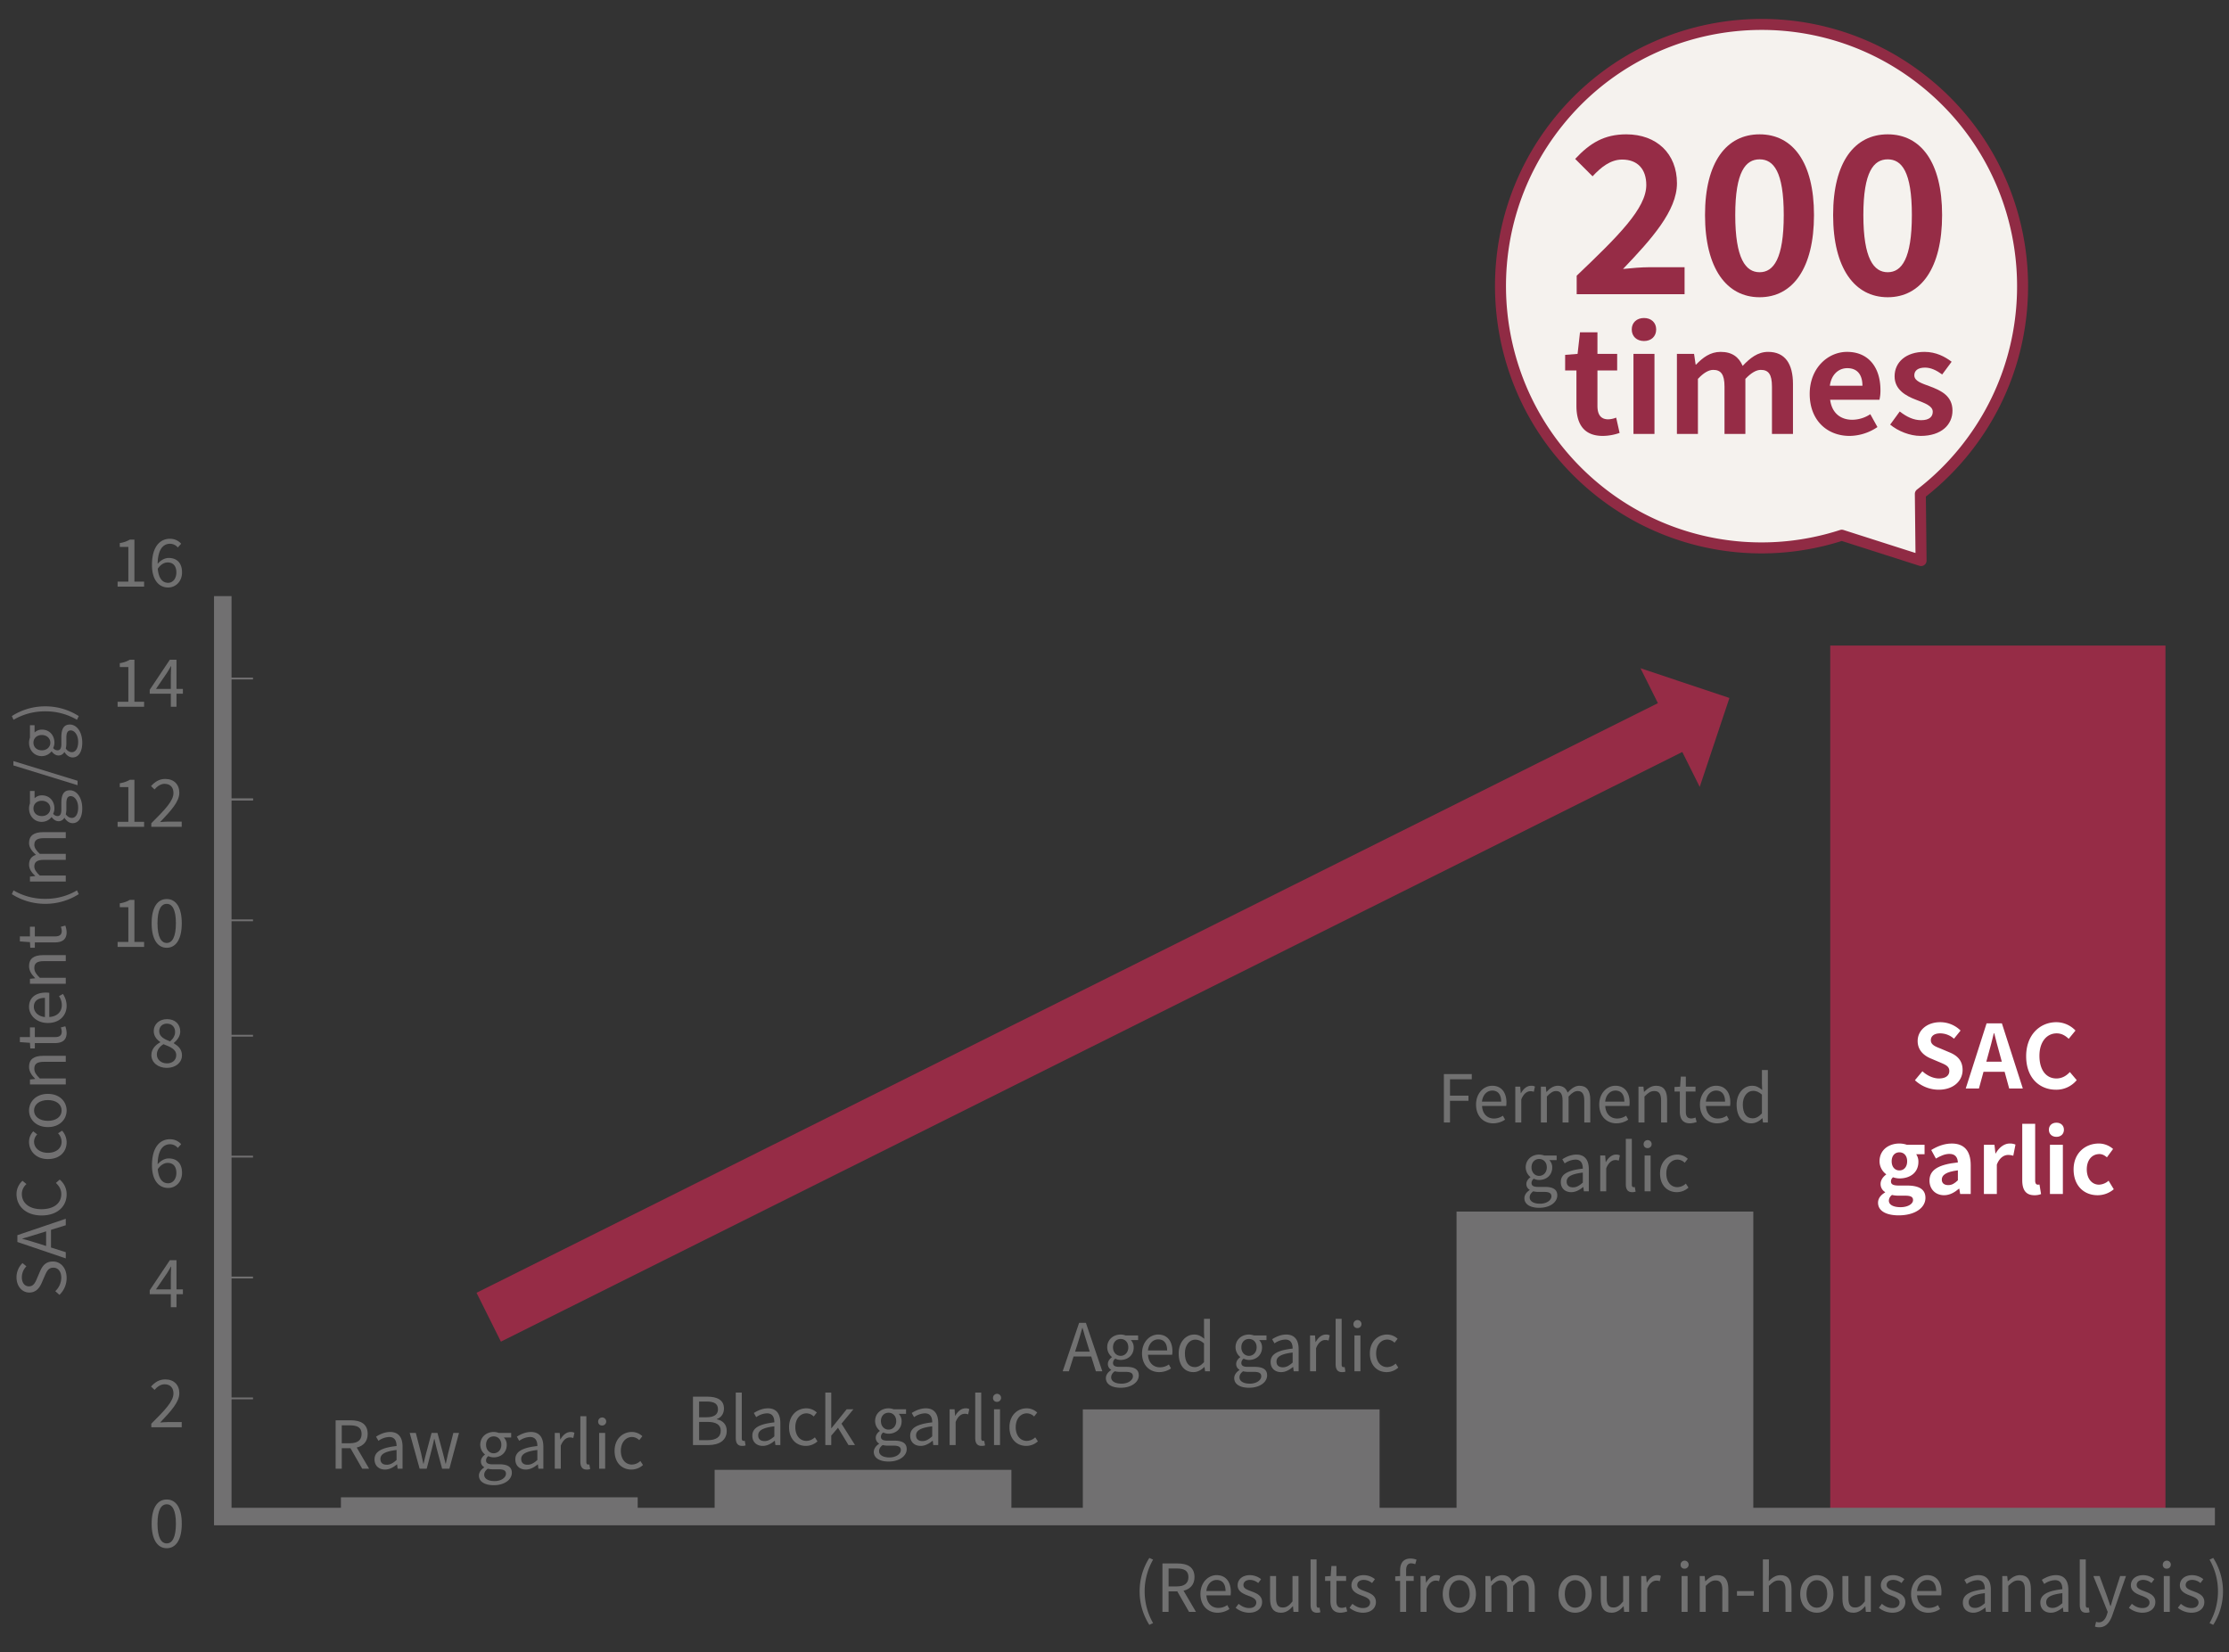 <svg id="レイヤー_1" data-name="レイヤー 1" xmlns="http://www.w3.org/2000/svg" viewBox="0 0 1878 1392"><rect x="0" y="0" width="1878" height="1392" fill="#333333" stroke="none"/><defs><style>.cls-1,.cls-10,.cls-4,.cls-6,.cls-8{fill:none;}.cls-1,.cls-4{stroke:#717071;}.cls-1,.cls-4,.cls-6{stroke-miterlimit:10;}.cls-1{stroke-width:1.534px;}.cls-2{fill:#962c46;}.cls-3{fill:#717171;}.cls-4{stroke-width:14.749px;}.cls-5{fill:#717071;}.cls-6{stroke:#962c46;stroke-width:45.995px;}.cls-7{fill:#f5f2ee;}.cls-8{stroke:#902b44;stroke-linecap:round;stroke-linejoin:round;stroke-width:9.26px;}.cls-9{fill:#fff;}</style></defs><line class="cls-1" x1="185.386" y1="1178.289" x2="213.167" y2="1178.289"/><line class="cls-1" x1="185.386" y1="1076.426" x2="213.167" y2="1076.426"/><line class="cls-1" x1="185.386" y1="974.562" x2="213.167" y2="974.562"/><line class="cls-1" x1="185.386" y1="872.699" x2="213.167" y2="872.699"/><line class="cls-1" x1="185.386" y1="775.465" x2="213.167" y2="775.465"/><line class="cls-1" x1="185.386" y1="673.601" x2="213.167" y2="673.601"/><line class="cls-1" x1="185.386" y1="571.738" x2="213.167" y2="571.738"/><line class="cls-1" x1="185.386" y1="673.601" x2="213.167" y2="673.601"/><rect class="cls-2" x="1542.025" y="543.957" width="282.44" height="736.196"/><path class="cls-3" d="M99.085,490.079h9.056V460.856H100.919v-3.278a23.46,23.46,0,0,0,8.445-2.889h3.889v35.39h8.167v4.222h-22.334Z"/><path class="cls-3" d="M128.033,476.023c0-15.945,7.167-22.056,15.112-22.056a12.511,12.511,0,0,1,9.5,4.167l-2.833,3.167a8.585,8.585,0,0,0-6.5-3.111c-5.611,0-10.278,4.278-10.5,16.889,2.556-3.056,6.056-4.945,9.278-4.945,6.833,0,11.278,4.111,11.278,12.167,0,7.611-5.333,12.723-11.667,12.723C133.867,495.024,128.033,488.69,128.033,476.023Zm4.889,3.167c.667,7.722,3.722,11.889,8.722,11.889,3.945,0,6.945-3.5,6.945-8.778,0-5.111-2.444-8.389-7.333-8.389C138.7,473.912,135.589,475.301,132.922,479.19Z"/><path class="cls-3" d="M99.085,591.276h9.056v-29.223H100.919v-3.278a23.46,23.46,0,0,0,8.445-2.889h3.889v35.39h8.167v4.222h-22.334Z"/><path class="cls-3" d="M143.923,584.554H126.144v-3.333l16.945-25.334h5.611v24.612h5.389v4.056h-5.389v10.945h-4.778Zm0-4.056V568.887c0-2.056.167-5.445.278-7.556h-.222c-1,1.889-2.111,3.611-3.278,5.556l-9.278,13.611Z"/><path class="cls-3" d="M99.085,692.457h9.056v-29.223H100.919v-3.278a23.46,23.46,0,0,0,8.445-2.889h3.889v35.39h8.167V696.679h-22.334Z"/><path class="cls-3" d="M127.478,693.679c11.945-11.889,18.667-19.001,18.667-25.501,0-4.5-2.445-7.723-7.5-7.723-3.333,0-6.222,2.111-8.445,4.722l-2.945-2.833c3.333-3.611,6.834-6,12-6,7.278,0,11.834,4.611,11.834,11.611,0,7.445-6.778,14.834-16.167,24.723,2.111-.167,4.556-.389,6.667-.389H153.09v4.389H127.478Z"/><path class="cls-3" d="M99.085,793.646h9.056v-29.223H100.919v-3.278a23.46,23.46,0,0,0,8.445-2.889h3.889v35.39h8.167v4.222h-22.334Z"/><path class="cls-3" d="M127.756,777.923c0-13.278,4.833-20.39,12.722-20.39s12.667,7.167,12.667,20.39c0,13.278-4.778,20.667-12.667,20.667S127.756,791.201,127.756,777.923Zm20.445,0c0-11.611-3.111-16.334-7.723-16.334-4.667,0-7.778,4.722-7.778,16.334,0,11.612,3.111,16.612,7.778,16.612C145.089,794.534,148.201,789.534,148.201,777.923Z"/><path class="cls-3" d="M127.538,888.949c0-5.167,3.778-8.723,7.5-10.723v-.222c-2.945-2-5.5-4.945-5.5-9.167,0-6.056,4.833-10.111,11.167-10.111,6.945,0,11.167,4.333,11.167,10.5,0,4.167-3.056,7.722-5.445,9.556v.278c3.5,2.111,6.889,4.889,6.889,10.167,0,5.945-5.111,10.556-12.778,10.556C133.038,899.783,127.538,895.227,127.538,888.949Zm20.945.167c0-5.167-5-7-10.778-9.278-3.222,2.056-5.556,5-5.556,8.667,0,4.333,3.611,7.5,8.5,7.5C145.316,896.005,148.483,893.171,148.483,889.116Zm-.944-19.612c0-3.889-2.5-7-6.889-7-3.778,0-6.5,2.5-6.5,6.333,0,4.778,4.389,6.778,9.167,8.667C146.038,875.06,147.538,872.449,147.538,869.504Z"/><path class="cls-3" d="M128.038,981.971c0-15.945,7.167-22.056,15.112-22.056a12.511,12.511,0,0,1,9.5,4.167l-2.833,3.167a8.585,8.585,0,0,0-6.5-3.111c-5.611,0-10.278,4.278-10.5,16.889,2.556-3.056,6.056-4.945,9.278-4.945,6.833,0,11.278,4.111,11.278,12.167,0,7.611-5.333,12.722-11.667,12.722C133.871,1000.971,128.038,994.638,128.038,981.971Zm4.889,3.167c.667,7.722,3.722,11.889,8.722,11.889,3.945,0,6.945-3.5,6.945-8.778,0-5.111-2.444-8.389-7.333-8.389C138.705,979.86,135.594,981.249,132.927,985.138Z"/><path class="cls-3" d="M143.927,1090.489H126.149v-3.333l16.945-25.334h5.611v24.612H154.094v4.056h-5.389v10.945H143.927Zm0-4.056V1074.822c0-2.056.167-5.445.278-7.556h-.222c-1,1.889-2.111,3.611-3.278,5.556l-9.278,13.612Z"/><path class="cls-3" d="M127.482,1199.618c11.945-11.889,18.667-19.001,18.667-25.501,0-4.5-2.445-7.722-7.5-7.722-3.333,0-6.222,2.111-8.445,4.722l-2.945-2.833c3.333-3.611,6.834-6,12-6,7.278,0,11.834,4.611,11.834,11.611,0,7.445-6.778,14.834-16.167,24.723,2.111-.167,4.556-.389,6.667-.389H153.094v4.389H127.482Z"/><path class="cls-3" d="M127.76,1283.858c0-13.278,4.833-20.389,12.722-20.389s12.667,7.167,12.667,20.389c0,13.278-4.778,20.667-12.667,20.667S127.76,1297.136,127.76,1283.858Zm20.445,0c0-11.612-3.111-16.334-7.723-16.334-4.667,0-7.778,4.722-7.778,16.334s3.111,16.612,7.778,16.612C145.094,1300.47,148.205,1295.47,148.205,1283.858Z"/><polyline class="cls-4" points="1866.136 1277.838 187.701 1277.838 187.701 502.285"/><path class="cls-3" d="M960.176,1340.88a51.889,51.889,0,0,1,8.167-28.167l3.167,1.444a53.766,53.766,0,0,0,0,53.446l-3.167,1.5A52.079,52.079,0,0,1,960.176,1340.88Z"/><path class="cls-3" d="M979.4,1317.379h12.778c8.278,0,14.223,3,14.223,11.5,0,6.333-3.667,10.111-9.223,11.445l10.445,17.834H1001.79l-9.889-17.278h-7.333v17.278h-5.167Zm12,19.334c6.389,0,9.889-2.556,9.889-7.833,0-5.389-3.5-7.278-9.889-7.278h-6.833v15.112Z"/><path class="cls-3" d="M1011.405,1343.102c0-9.778,6.611-15.889,13.611-15.889,7.667,0,12,5.556,12,14.167a19.741,19.741,0,0,1-.222,2.889h-20.334c.333,6.445,4.278,10.556,10,10.556a13.006,13.006,0,0,0,7.556-2.389l1.833,3.333a17.956,17.956,0,0,1-10,3.111C1017.849,1358.88,1011.405,1353.047,1011.405,1343.102Zm21.167-2.5c0-6.056-2.778-9.334-7.5-9.334-4.278,0-8.056,3.445-8.667,9.334Z"/><path class="cls-3" d="M1041.074,1354.714l2.5-3.333c2.611,2.111,5.333,3.556,8.945,3.556,4,0,5.945-2.111,5.945-4.722,0-3.111-3.556-4.445-6.889-5.722-4.222-1.556-8.834-3.611-8.834-8.723,0-4.778,3.889-8.556,10.445-8.556a15.332,15.332,0,0,1,9.334,3.389l-2.445,3.278a11.045,11.045,0,0,0-6.833-2.667c-3.833,0-5.611,2-5.611,4.333,0,2.889,3.111,3.945,6.5,5.222,4.389,1.667,9.222,3.445,9.222,9.167,0,4.889-3.889,8.945-11,8.945A18.197,18.197,0,0,1,1041.074,1354.714Z"/><path class="cls-3" d="M1070.077,1347.102v-19.112h5.056v18.5c0,5.611,1.667,8,5.667,8,3.111,0,5.278-1.5,8.167-5.111v-21.389h5.056v30.167h-4.222l-.389-4.722h-.167c-2.833,3.278-5.833,5.445-10,5.445C1072.91,1358.88,1070.077,1354.769,1070.077,1347.102Z"/><path class="cls-3" d="M1104.192,1352.158v-38.223h5.056v38.557c0,1.555.667,2.167,1.445,2.167a4.429,4.429,0,0,0,1.055-.111l.722,3.889a7.783,7.783,0,0,1-2.945.444C1105.748,1358.88,1104.192,1356.436,1104.192,1352.158Z"/><path class="cls-3" d="M1120.916,1348.825v-16.723h-4.5v-3.833l4.722-.278.611-8.5h4.222v8.5h8.167v4.111h-8.167v16.834c0,3.722,1.167,5.833,4.667,5.833a10.687,10.687,0,0,0,3.445-.778l1,3.778a18.987,18.987,0,0,1-5.556,1.111C1123.082,1358.88,1120.916,1354.825,1120.916,1348.825Z"/><path class="cls-3" d="M1136.974,1354.714l2.5-3.333c2.611,2.111,5.333,3.556,8.945,3.556,4,0,5.945-2.111,5.945-4.722,0-3.111-3.556-4.445-6.889-5.722-4.222-1.556-8.834-3.611-8.834-8.723,0-4.778,3.889-8.556,10.445-8.556a15.332,15.332,0,0,1,9.334,3.389l-2.445,3.278a11.045,11.045,0,0,0-6.833-2.667c-3.833,0-5.611,2-5.611,4.333,0,2.889,3.111,3.945,6.5,5.222,4.389,1.667,9.222,3.445,9.222,9.167,0,4.889-3.889,8.945-11,8.945A18.197,18.197,0,0,1,1136.974,1354.714Z"/><path class="cls-3" d="M1179.645,1332.102h-4.111v-3.833l4.111-.278v-4.833c0-6.111,2.778-9.945,8.778-9.945a13.012,13.012,0,0,1,5.056,1l-1.111,3.833a8.565,8.565,0,0,0-3.389-.778c-2.889,0-4.278,2.056-4.278,5.945v4.778h6.389v4.111h-6.389v26.056h-5.056Z"/><path class="cls-3" d="M1196.869,1327.991h4.167l.444,5.5h.167c2.111-3.833,5.167-6.278,8.556-6.278a6.431,6.431,0,0,1,3.222.666l-.944,4.445a7.138,7.138,0,0,0-2.945-.5c-2.5,0-5.611,1.778-7.611,6.945v19.389h-5.056Z"/><path class="cls-3" d="M1215.538,1343.102c0-10.056,6.611-15.889,14-15.889,7.389,0,14,5.833,14,15.889,0,10-6.611,15.778-14,15.778C1222.15,1358.88,1215.538,1353.103,1215.538,1343.102Zm22.778,0c0-6.945-3.556-11.667-8.778-11.667-5.222,0-8.722,4.722-8.722,11.667,0,6.945,3.5,11.556,8.722,11.556C1234.761,1354.658,1238.317,1350.047,1238.317,1343.102Z"/><path class="cls-3" d="M1251.486,1327.991h4.167l.444,4.389h.167c2.611-2.889,5.778-5.167,9.389-5.167,4.611,0,7.111,2.222,8.334,5.778,3.111-3.389,6.278-5.778,9.945-5.778,6.222,0,9.167,4.111,9.167,11.834v19.112H1288.043v-18.445c0-5.667-1.778-8.056-5.611-8.056-2.333,0-4.778,1.5-7.611,4.611v21.89h-5.056v-18.445c0-5.667-1.778-8.056-5.611-8.056-2.278,0-4.833,1.5-7.611,4.611v21.89h-5.056Z"/><path class="cls-3" d="M1313.105,1343.102c0-10.056,6.611-15.889,14-15.889,7.389,0,14,5.833,14,15.889,0,10-6.611,15.778-14,15.778C1319.717,1358.88,1313.105,1353.103,1313.105,1343.102Zm22.778,0c0-6.945-3.556-11.667-8.778-11.667-5.222,0-8.722,4.722-8.722,11.667,0,6.945,3.5,11.556,8.722,11.556C1332.328,1354.658,1335.884,1350.047,1335.884,1343.102Z"/><path class="cls-3" d="M1348.664,1347.102v-19.112h5.056v18.5c0,5.611,1.667,8,5.667,8,3.111,0,5.278-1.5,8.167-5.111v-21.389h5.056v30.167h-4.222l-.389-4.722h-.167c-2.833,3.278-5.833,5.445-10,5.445C1351.498,1358.88,1348.664,1354.769,1348.664,1347.102Z"/><path class="cls-3" d="M1382.78,1327.991h4.167l.445,5.5h.167c2.111-3.833,5.167-6.278,8.556-6.278a6.433,6.433,0,0,1,3.223.666l-.945,4.445a7.137,7.137,0,0,0-2.944-.5c-2.5,0-5.611,1.778-7.611,6.945v19.389h-5.056Z"/><path class="cls-3" d="M1415.95,1318.379a3.389,3.389,0,1,1,3.389,3.389A3.18,3.18,0,0,1,1415.95,1318.379Zm.833,9.612h5.056v30.167h-5.056Z"/><path class="cls-3" d="M1432.062,1327.991h4.167l.445,4.333h.167c2.889-2.833,6-5.111,10.111-5.111,6.333,0,9.223,4.111,9.223,11.834v19.112h-5.056v-18.445c0-5.667-1.722-8.056-5.723-8.056-3.111,0-5.222,1.555-8.278,4.611v21.89h-5.056Z"/><path class="cls-3" d="M1463.455,1340.658h14.223v3.889h-14.223Z"/><path class="cls-3" d="M1485.29,1313.935h5.056v12.112l-.167,6.222c2.778-2.778,5.889-5.056,10-5.056,6.333,0,9.223,4.111,9.223,11.834v19.112h-5.056v-18.445c0-5.667-1.722-8.056-5.723-8.056-3.111,0-5.222,1.555-8.278,4.611v21.89H1485.29Z"/><path class="cls-3" d="M1516.738,1343.102c0-10.056,6.611-15.889,14-15.889s14,5.833,14,15.889c0,10-6.611,15.778-14,15.778S1516.738,1353.103,1516.738,1343.102Zm22.778,0c0-6.945-3.556-11.667-8.778-11.667-5.223,0-8.723,4.722-8.723,11.667,0,6.945,3.5,11.556,8.723,11.556C1535.961,1354.658,1539.517,1350.047,1539.517,1343.102Z"/><path class="cls-3" d="M1552.297,1347.102v-19.112h5.056v18.5c0,5.611,1.667,8,5.667,8,3.111,0,5.278-1.5,8.167-5.111v-21.389h5.056v30.167h-4.222l-.389-4.722h-.167c-2.833,3.278-5.833,5.445-10,5.445C1555.131,1358.88,1552.297,1354.769,1552.297,1347.102Z"/><path class="cls-3" d="M1583.023,1354.714l2.5-3.333c2.611,2.111,5.333,3.556,8.945,3.556,4,0,5.945-2.111,5.945-4.722,0-3.111-3.556-4.445-6.889-5.722-4.222-1.556-8.834-3.611-8.834-8.723,0-4.778,3.889-8.556,10.445-8.556a15.332,15.332,0,0,1,9.334,3.389l-2.445,3.278a11.043,11.043,0,0,0-6.833-2.667c-3.833,0-5.611,2-5.611,4.333,0,2.889,3.111,3.945,6.5,5.222,4.389,1.667,9.222,3.445,9.222,9.167,0,4.889-3.889,8.945-11,8.945A18.198,18.198,0,0,1,1583.023,1354.714Z"/><path class="cls-3" d="M1610.137,1343.102c0-9.778,6.611-15.889,13.611-15.889,7.667,0,12,5.556,12,14.167a19.776,19.776,0,0,1-.222,2.889h-20.334c.334,6.445,4.278,10.556,10,10.556a13.005,13.005,0,0,0,7.556-2.389l1.833,3.333a17.957,17.957,0,0,1-10,3.111C1616.582,1358.88,1610.137,1353.047,1610.137,1343.102Zm21.167-2.5c0-6.056-2.778-9.334-7.5-9.334-4.278,0-8.056,3.445-8.667,9.334Z"/><path class="cls-3" d="M1653.752,1350.325c0-6.556,5.723-9.834,18.556-11.278,0-3.889-1.278-7.611-6.222-7.611a16.624,16.624,0,0,0-9.056,3.222l-2-3.5c2.778-1.778,7.056-3.945,11.889-3.945,7.334,0,10.445,4.945,10.445,12.389v18.556h-4.167l-.445-3.611h-.167c-2.889,2.389-6.278,4.333-10,4.333C1657.53,1358.88,1653.752,1355.769,1653.752,1350.325Zm18.556.5v-8.445c-10.167,1.222-13.611,3.722-13.611,7.611,0,3.445,2.333,4.833,5.333,4.833C1666.975,1354.825,1669.364,1353.436,1672.309,1350.825Z"/><path class="cls-3" d="M1686.979,1327.991h4.167l.445,4.333h.167c2.889-2.833,6-5.111,10.111-5.111,6.333,0,9.223,4.111,9.223,11.834v19.112h-5.056v-18.445c0-5.667-1.722-8.056-5.723-8.056-3.111,0-5.222,1.555-8.278,4.611v21.89h-5.056Z"/><path class="cls-3" d="M1719.038,1350.325c0-6.556,5.723-9.834,18.556-11.278,0-3.889-1.278-7.611-6.222-7.611a16.624,16.624,0,0,0-9.056,3.222l-2-3.5c2.778-1.778,7.056-3.945,11.889-3.945,7.334,0,10.445,4.945,10.445,12.389v18.556h-4.167l-.445-3.611h-.167c-2.889,2.389-6.278,4.333-10,4.333C1722.815,1358.88,1719.038,1355.769,1719.038,1350.325Zm18.556.5v-8.445c-10.167,1.222-13.611,3.722-13.611,7.611,0,3.445,2.333,4.833,5.333,4.833C1732.26,1354.825,1734.649,1353.436,1737.594,1350.825Z"/><path class="cls-3" d="M1752.264,1352.158v-38.223h5.056v38.557c0,1.555.666,2.167,1.444,2.167a4.431,4.431,0,0,0,1.056-.111l.722,3.889a7.781,7.781,0,0,1-2.944.444C1753.819,1358.88,1752.264,1356.436,1752.264,1352.158Z"/><path class="cls-3" d="M1765.042,1370.547l1-4.056a7.205,7.205,0,0,0,2.278.5c3.444,0,5.611-2.778,6.833-6.5l.666-2.278-12.111-30.223h5.278l6.167,16.778c.889,2.611,1.944,5.722,2.889,8.445h.278c.833-2.722,1.722-5.778,2.556-8.445l5.389-16.778H1791.21l-11.389,32.667c-2.056,5.945-5.223,10.5-11.223,10.5A9.287,9.287,0,0,1,1765.042,1370.547Z"/><path class="cls-3" d="M1793.657,1354.714l2.5-3.333c2.611,2.111,5.333,3.556,8.945,3.556,4,0,5.945-2.111,5.945-4.722,0-3.111-3.556-4.445-6.889-5.722-4.223-1.556-8.834-3.611-8.834-8.723,0-4.778,3.889-8.556,10.445-8.556a15.332,15.332,0,0,1,9.334,3.389l-2.445,3.278a11.044,11.044,0,0,0-6.833-2.667c-3.833,0-5.611,2-5.611,4.333,0,2.889,3.111,3.945,6.5,5.222,4.389,1.667,9.223,3.445,9.223,9.167,0,4.889-3.889,8.945-11,8.945A18.198,18.198,0,0,1,1793.657,1354.714Z"/><path class="cls-3" d="M1822.215,1318.379a3.389,3.389,0,1,1,3.389,3.389A3.18,3.18,0,0,1,1822.215,1318.379Zm.834,9.612h5.056v30.167h-5.056Z"/><path class="cls-3" d="M1834.938,1354.714l2.5-3.333c2.611,2.111,5.333,3.556,8.945,3.556,4,0,5.945-2.111,5.945-4.722,0-3.111-3.556-4.445-6.889-5.722-4.222-1.556-8.833-3.611-8.833-8.723,0-4.778,3.889-8.556,10.445-8.556a15.332,15.332,0,0,1,9.334,3.389l-2.445,3.278a11.043,11.043,0,0,0-6.833-2.667c-3.833,0-5.611,2-5.611,4.333,0,2.889,3.111,3.945,6.5,5.222,4.389,1.667,9.222,3.445,9.222,9.167,0,4.889-3.889,8.945-11,8.945A18.198,18.198,0,0,1,1834.938,1354.714Z"/><path class="cls-3" d="M1861.608,1367.603a53.766,53.766,0,0,0,0-53.446l3.111-1.444a52.452,52.452,0,0,1,0,56.391Z"/><path class="cls-3" d="M282.778,1196.75h12.778c8.278,0,14.223,3,14.223,11.5,0,6.333-3.667,10.111-9.223,11.445l10.445,17.834h-5.833l-9.889-17.278h-7.333v17.278h-5.167Zm12,19.334c6.389,0,9.889-2.556,9.889-7.833,0-5.389-3.5-7.278-9.889-7.278h-6.833v15.112Z"/><path class="cls-3" d="M315.559,1229.696c0-6.556,5.722-9.834,18.556-11.278,0-3.889-1.278-7.611-6.222-7.611a16.622,16.622,0,0,0-9.056,3.222l-2-3.5c2.778-1.778,7.056-3.945,11.889-3.945,7.333,0,10.445,4.945,10.445,12.389v18.556h-4.167l-.445-3.611h-.167c-2.889,2.389-6.278,4.333-10,4.333C319.337,1238.251,315.559,1235.14,315.559,1229.696Zm18.556.5V1221.751c-10.167,1.222-13.611,3.722-13.611,7.611,0,3.445,2.333,4.833,5.333,4.833C328.781,1234.196,331.171,1232.807,334.115,1230.196Z"/><path class="cls-3" d="M345.174,1207.362h5.167l4.5,17.445c.611,2.889,1.222,5.611,1.778,8.445h.278c.667-2.833,1.278-5.611,2.056-8.445l4.667-17.445h4.945l4.722,17.445c.722,2.889,1.389,5.611,2.111,8.445h.222c.667-2.833,1.222-5.556,1.889-8.445l4.445-17.445h4.778l-8.111,30.167h-6.111L368.119,1221.251c-.778-2.833-1.333-5.611-2.056-8.667h-.278c-.667,3.056-1.278,5.889-2.056,8.778l-4.222,16.167h-5.945Z"/><path class="cls-3" d="M403.513,1243.307c0-2.555,1.611-5,4.445-6.833v-.222a5.455,5.455,0,0,1-2.778-4.945c0-2.5,1.833-4.5,3.389-5.611v-.222a10.591,10.591,0,0,1-3.945-8.111c0-6.611,5.222-10.778,11.334-10.778a12.443,12.443,0,0,1,4.222.778h10.5v3.889h-6.167a8.616,8.616,0,0,1,2.445,6.222c0,6.445-4.889,10.5-11,10.5a10.497,10.497,0,0,1-4.5-1.055,4.491,4.491,0,0,0-1.945,3.611c0,1.945,1.222,3.278,5.278,3.278h5.889c7,0,10.556,2.222,10.556,7.167,0,5.611-5.945,10.445-15.278,10.445C408.569,1251.419,403.513,1248.53,403.513,1243.307Zm22.778-1.555c0-2.778-2.167-3.722-6.167-3.722h-5.222a16.972,16.972,0,0,1-3.889-.5c-2.167,1.556-3.056,3.333-3.056,5.111,0,3.222,3.278,5.333,8.722,5.333C422.458,1247.974,426.292,1244.918,426.292,1241.752Zm-3.889-24.39c0-4.389-2.889-7.056-6.445-7.056s-6.445,2.611-6.445,7.056c0,4.389,2.945,7.167,6.445,7.167C419.403,1224.529,422.403,1221.751,422.403,1217.362Z"/><path class="cls-3" d="M434.184,1229.696c0-6.556,5.722-9.834,18.556-11.278,0-3.889-1.278-7.611-6.223-7.611a16.622,16.622,0,0,0-9.056,3.222l-2-3.5c2.778-1.778,7.056-3.945,11.889-3.945,7.333,0,10.445,4.945,10.445,12.389v18.556h-4.167l-.444-3.611h-.167c-2.889,2.389-6.278,4.333-10,4.333C437.962,1238.251,434.184,1235.14,434.184,1229.696Zm18.556.5V1221.751c-10.167,1.222-13.612,3.722-13.612,7.611,0,3.445,2.333,4.833,5.333,4.833C447.406,1234.196,449.795,1232.807,452.74,1230.196Z"/><path class="cls-3" d="M467.41,1207.362h4.167l.444,5.5h.167c2.111-3.833,5.167-6.278,8.556-6.278a6.431,6.431,0,0,1,3.222.667l-.944,4.445a7.138,7.138,0,0,0-2.945-.5c-2.5,0-5.611,1.778-7.611,6.945v19.389h-5.056Z"/><path class="cls-3" d="M488.967,1231.529v-38.223h5.056v38.557c0,1.555.667,2.167,1.445,2.167a4.429,4.429,0,0,0,1.055-.111l.722,3.889a7.783,7.783,0,0,1-2.945.444C490.523,1238.251,488.967,1235.807,488.967,1231.529Z"/><path class="cls-3" d="M503.968,1197.75a3.389,3.389,0,1,1,3.389,3.389A3.18,3.18,0,0,1,503.968,1197.75Zm.834,9.612h5.056v30.167h-5.056Z"/><path class="cls-3" d="M517.803,1222.473c0-10.056,6.833-15.889,14.556-15.889a12.898,12.898,0,0,1,8.834,3.556l-2.611,3.333a8.92,8.92,0,0,0-6-2.667c-5.5,0-9.5,4.722-9.5,11.667,0,6.945,3.778,11.556,9.334,11.556a10.636,10.636,0,0,0,7.111-3l2.222,3.389a14.627,14.627,0,0,1-9.778,3.833C523.97,1238.251,517.803,1232.474,517.803,1222.473Z"/><path class="cls-3" d="M583.85,1176.816h12.112c8.278,0,14,2.833,14,10,0,4.056-2.167,7.611-5.945,8.834v.278c4.833.944,8.278,4.167,8.278,9.722,0,8-6.333,11.945-15.445,11.945H583.85Zm11.223,17.389c7,0,9.834-2.611,9.834-6.722,0-4.778-3.278-6.556-9.611-6.556h-6.278v13.278Zm1.056,19.278c7,0,11.111-2.5,11.111-8,0-5.056-4-7.389-11.111-7.389h-7.111v15.389Z"/><path class="cls-3" d="M619.91,1211.595v-38.223h5.056v38.557c0,1.555.667,2.167,1.445,2.167a4.429,4.429,0,0,0,1.055-.111l.722,3.889a7.783,7.783,0,0,1-2.945.444C621.466,1218.317,619.91,1215.873,619.91,1211.595Z"/><path class="cls-3" d="M633.856,1209.762c0-6.556,5.722-9.834,18.556-11.278,0-3.889-1.278-7.611-6.222-7.611a16.622,16.622,0,0,0-9.056,3.222l-2-3.5c2.778-1.778,7.056-3.945,11.889-3.945,7.333,0,10.445,4.945,10.445,12.389v18.556H653.301l-.445-3.611h-.167c-2.889,2.389-6.278,4.333-10,4.333C637.634,1218.317,633.856,1215.206,633.856,1209.762Zm18.556.5v-8.445c-10.167,1.222-13.611,3.722-13.611,7.611,0,3.445,2.333,4.833,5.333,4.833C647.078,1214.262,649.468,1212.873,652.412,1210.262Z"/><path class="cls-3" d="M664.804,1202.539c0-10.056,6.833-15.889,14.556-15.889a12.899,12.899,0,0,1,8.834,3.556l-2.611,3.333a8.921,8.921,0,0,0-6-2.667c-5.5,0-9.5,4.722-9.5,11.667,0,6.945,3.778,11.556,9.334,11.556a10.636,10.636,0,0,0,7.111-3l2.222,3.389a14.627,14.627,0,0,1-9.778,3.833C670.971,1218.317,664.804,1212.54,664.804,1202.539Z"/><path class="cls-3" d="M695.362,1173.372h5v30.001h.167l12.834-15.945h5.667l-10.056,12.167,11.389,18h-5.5l-8.833-14.556-5.667,6.611v7.945h-5Z"/><path class="cls-3" d="M736.2,1223.373c0-2.555,1.611-5,4.445-6.833v-.222a5.455,5.455,0,0,1-2.778-4.945c0-2.5,1.833-4.5,3.389-5.611v-.222a10.591,10.591,0,0,1-3.945-8.111c0-6.611,5.222-10.778,11.334-10.778a12.443,12.443,0,0,1,4.222.778h10.5v3.889h-6.167a8.616,8.616,0,0,1,2.445,6.222c0,6.445-4.889,10.5-11,10.5a10.496,10.496,0,0,1-4.5-1.055,4.491,4.491,0,0,0-1.945,3.611c0,1.945,1.222,3.278,5.278,3.278h5.889c7,0,10.556,2.222,10.556,7.167,0,5.611-5.945,10.445-15.278,10.445C741.256,1231.485,736.2,1228.595,736.2,1223.373Zm22.778-1.555c0-2.778-2.167-3.722-6.167-3.722h-5.222a16.971,16.971,0,0,1-3.889-.5c-2.167,1.556-3.056,3.333-3.056,5.111,0,3.222,3.278,5.333,8.722,5.333C755.145,1228.04,758.979,1224.984,758.979,1221.818ZM755.09,1197.428c0-4.389-2.889-7.056-6.445-7.056s-6.445,2.611-6.445,7.056c0,4.389,2.945,7.167,6.445,7.167C752.09,1204.595,755.09,1201.817,755.09,1197.428Z"/><path class="cls-3" d="M766.871,1209.762c0-6.556,5.722-9.834,18.556-11.278,0-3.889-1.278-7.611-6.222-7.611a16.622,16.622,0,0,0-9.056,3.222l-2-3.5c2.778-1.778,7.056-3.945,11.889-3.945,7.333,0,10.445,4.945,10.445,12.389v18.556h-4.167l-.445-3.611h-.167c-2.889,2.389-6.278,4.333-10,4.333C770.648,1218.317,766.871,1215.206,766.871,1209.762Zm18.556.5v-8.445c-10.167,1.222-13.611,3.722-13.611,7.611,0,3.445,2.333,4.833,5.333,4.833C780.093,1214.262,782.482,1212.873,785.427,1210.262Z"/><path class="cls-3" d="M800.096,1187.428h4.167l.444,5.5h.167c2.111-3.833,5.167-6.278,8.556-6.278a6.431,6.431,0,0,1,3.222.667l-.944,4.445a7.138,7.138,0,0,0-2.945-.5c-2.5,0-5.611,1.778-7.611,6.945v19.389h-5.056Z"/><path class="cls-3" d="M821.654,1211.595v-38.223h5.056v38.557c0,1.555.667,2.167,1.445,2.167a4.429,4.429,0,0,0,1.055-.111l.722,3.889a7.783,7.783,0,0,1-2.945.444C823.209,1218.317,821.654,1215.873,821.654,1211.595Z"/><path class="cls-3" d="M836.655,1177.816a3.389,3.389,0,1,1,3.389,3.389A3.18,3.18,0,0,1,836.655,1177.816Zm.834,9.612h5.056v30.167h-5.056Z"/><path class="cls-3" d="M850.49,1202.539c0-10.056,6.833-15.889,14.556-15.889a12.899,12.899,0,0,1,8.834,3.556l-2.611,3.333a8.921,8.921,0,0,0-6-2.667c-5.5,0-9.5,4.722-9.5,11.667,0,6.945,3.778,11.556,9.334,11.556a10.636,10.636,0,0,0,7.111-3l2.222,3.389a14.627,14.627,0,0,1-9.778,3.833C856.657,1218.317,850.49,1212.54,850.49,1202.539Z"/><path class="cls-3" d="M909.183,1114.652h5.722l13.834,40.779h-5.445l-3.889-12.445h-14.889l-3.944,12.445h-5.222Zm-3.389,24.223h12.334l-1.944-6.222c-1.5-4.611-2.778-9.056-4.111-13.778h-.222c-1.278,4.778-2.611,9.167-4.056,13.778Z"/><path class="cls-3" d="M931.742,1161.208c0-2.555,1.611-5,4.445-6.833v-.222a5.455,5.455,0,0,1-2.778-4.945c0-2.5,1.833-4.5,3.389-5.611v-.222a10.591,10.591,0,0,1-3.945-8.111c0-6.611,5.222-10.778,11.334-10.778a12.443,12.443,0,0,1,4.222.778h10.5v3.889h-6.167a8.616,8.616,0,0,1,2.445,6.222c0,6.445-4.889,10.5-11,10.5a10.497,10.497,0,0,1-4.5-1.055,4.491,4.491,0,0,0-1.945,3.611c0,1.945,1.222,3.278,5.278,3.278h5.889c7,0,10.556,2.222,10.556,7.167,0,5.611-5.945,10.445-15.278,10.445C936.798,1169.32,931.742,1166.431,931.742,1161.208Zm22.778-1.555c0-2.778-2.167-3.722-6.167-3.722H943.131a16.971,16.971,0,0,1-3.889-.5c-2.167,1.556-3.056,3.333-3.056,5.111,0,3.222,3.278,5.333,8.722,5.333C950.687,1165.875,954.52,1162.82,954.52,1159.653Zm-3.889-24.39c0-4.389-2.889-7.056-6.445-7.056s-6.445,2.611-6.445,7.056c0,4.389,2.945,7.167,6.445,7.167C947.631,1142.43,950.631,1139.652,950.631,1135.263Z"/><path class="cls-3" d="M962.189,1140.375c0-9.778,6.611-15.889,13.612-15.889,7.667,0,12,5.556,12,14.167a19.741,19.741,0,0,1-.222,2.889h-20.334c.333,6.445,4.278,10.556,10,10.556a13.006,13.006,0,0,0,7.556-2.389l1.833,3.333a17.956,17.956,0,0,1-10,3.111C968.634,1156.153,962.189,1150.319,962.189,1140.375Zm21.167-2.5c0-6.056-2.778-9.333-7.5-9.333-4.278,0-8.056,3.445-8.667,9.333Z"/><path class="cls-3" d="M993.081,1140.375c0-9.778,6.167-15.889,13.056-15.889,3.556,0,5.833,1.333,8.5,3.556l-.222-5.222V1111.207h5v44.224h-4.111l-.445-3.556h-.167c-2.389,2.333-5.556,4.278-9.167,4.278C997.97,1156.153,993.081,1150.43,993.081,1140.375Zm21.334,7.389v-15.834c-2.611-2.278-4.889-3.167-7.389-3.167-4.889,0-8.722,4.667-8.722,11.556,0,7.278,3,11.612,8.334,11.612C1009.415,1151.931,1011.86,1150.542,1014.415,1147.764Z"/><path class="cls-3" d="M1039.865,1161.208c0-2.555,1.611-5,4.445-6.833v-.222a5.455,5.455,0,0,1-2.778-4.945c0-2.5,1.833-4.5,3.389-5.611v-.222a10.591,10.591,0,0,1-3.945-8.111c0-6.611,5.222-10.778,11.334-10.778a12.443,12.443,0,0,1,4.222.778h10.5v3.889h-6.167a8.616,8.616,0,0,1,2.445,6.222c0,6.445-4.889,10.5-11,10.5a10.496,10.496,0,0,1-4.5-1.055,4.491,4.491,0,0,0-1.945,3.611c0,1.945,1.222,3.278,5.278,3.278h5.889c7,0,10.556,2.222,10.556,7.167,0,5.611-5.945,10.445-15.278,10.445C1044.92,1169.32,1039.865,1166.431,1039.865,1161.208Zm22.778-1.555c0-2.778-2.167-3.722-6.167-3.722h-5.222a16.971,16.971,0,0,1-3.889-.5c-2.167,1.556-3.056,3.333-3.056,5.111,0,3.222,3.278,5.333,8.722,5.333C1058.81,1165.875,1062.643,1162.82,1062.643,1159.653Zm-3.889-24.39c0-4.389-2.889-7.056-6.445-7.056s-6.445,2.611-6.445,7.056c0,4.389,2.945,7.167,6.445,7.167C1055.754,1142.43,1058.754,1139.652,1058.754,1135.263Z"/><path class="cls-3" d="M1070.535,1147.597c0-6.556,5.722-9.834,18.556-11.278,0-3.889-1.278-7.611-6.222-7.611a16.622,16.622,0,0,0-9.056,3.222l-2-3.5c2.778-1.778,7.056-3.945,11.889-3.945,7.333,0,10.445,4.945,10.445,12.389v18.556h-4.167l-.445-3.611h-.167c-2.889,2.389-6.278,4.333-10,4.333C1074.313,1156.153,1070.535,1153.042,1070.535,1147.597Zm18.556.5v-8.445c-10.167,1.222-13.611,3.722-13.611,7.611,0,3.445,2.333,4.833,5.333,4.833C1083.758,1152.097,1086.147,1150.708,1089.091,1148.097Z"/><path class="cls-3" d="M1103.761,1125.263h4.167l.444,5.5h.167c2.111-3.833,5.167-6.278,8.556-6.278a6.431,6.431,0,0,1,3.222.667l-.944,4.445a7.138,7.138,0,0,0-2.945-.5c-2.5,0-5.611,1.778-7.611,6.945v19.389H1103.761Z"/><path class="cls-3" d="M1125.318,1149.43V1111.207h5.056v38.557c0,1.555.667,2.167,1.445,2.167a4.429,4.429,0,0,0,1.055-.111l.722,3.889a7.783,7.783,0,0,1-2.945.444C1126.874,1156.153,1125.318,1153.708,1125.318,1149.43Z"/><path class="cls-3" d="M1140.32,1115.652a3.389,3.389,0,1,1,3.389,3.389A3.18,3.18,0,0,1,1140.32,1115.652Zm.834,9.612h5.056v30.167h-5.056Z"/><path class="cls-3" d="M1154.155,1140.375c0-10.056,6.833-15.889,14.556-15.889a12.899,12.899,0,0,1,8.834,3.556l-2.611,3.333a8.921,8.921,0,0,0-6-2.667c-5.5,0-9.5,4.722-9.5,11.667,0,6.945,3.778,11.556,9.334,11.556a10.636,10.636,0,0,0,7.111-3l2.222,3.389a14.627,14.627,0,0,1-9.778,3.833C1160.321,1156.153,1154.155,1150.375,1154.155,1140.375Z"/><path class="cls-3" d="M1216.507,905.019h23.501v4.389h-18.334v13.778h15.556v4.333h-15.556v18.278h-5.167Z"/><path class="cls-3" d="M1243.621,930.742c0-9.778,6.611-15.889,13.612-15.889,7.667,0,12,5.556,12,14.167a19.74,19.74,0,0,1-.222,2.889h-20.334c.333,6.445,4.278,10.556,10,10.556a13.006,13.006,0,0,0,7.556-2.389l1.833,3.333a17.956,17.956,0,0,1-10,3.111C1250.065,946.52,1243.621,940.686,1243.621,930.742Zm21.167-2.5c0-6.056-2.778-9.334-7.5-9.334-4.278,0-8.056,3.445-8.667,9.334Z"/><path class="cls-3" d="M1276.679,915.63h4.167l.444,5.5h.167c2.111-3.833,5.167-6.278,8.556-6.278a6.431,6.431,0,0,1,3.222.667l-.944,4.445a7.142,7.142,0,0,0-2.945-.5c-2.5,0-5.611,1.778-7.611,6.945v19.389h-5.056Z"/><path class="cls-3" d="M1298.237,915.63h4.167l.444,4.389h.167c2.611-2.889,5.778-5.167,9.389-5.167,4.611,0,7.111,2.222,8.334,5.778,3.111-3.389,6.278-5.778,9.945-5.778,6.222,0,9.167,4.111,9.167,11.834v19.112h-5.056V927.353c0-5.667-1.778-8.056-5.611-8.056-2.333,0-4.778,1.5-7.611,4.611v21.89h-5.056V927.353c0-5.667-1.778-8.056-5.611-8.056-2.278,0-4.833,1.5-7.611,4.611v21.89h-5.056Z"/><path class="cls-3" d="M1347.41,930.742c0-9.778,6.611-15.889,13.611-15.889,7.667,0,12,5.556,12,14.167a19.776,19.776,0,0,1-.222,2.889h-20.334c.334,6.445,4.278,10.556,10,10.556a13.005,13.005,0,0,0,7.556-2.389l1.833,3.333a17.957,17.957,0,0,1-10,3.111C1353.854,946.52,1347.41,940.686,1347.41,930.742Zm21.167-2.5c0-6.056-2.778-9.334-7.5-9.334-4.278,0-8.056,3.445-8.667,9.334Z"/><path class="cls-3" d="M1380.468,915.63h4.167l.445,4.333h.167c2.889-2.833,6-5.111,10.111-5.111,6.333,0,9.223,4.111,9.223,11.834v19.112h-5.056V927.353c0-5.667-1.722-8.056-5.723-8.056-3.111,0-5.222,1.555-8.278,4.611v21.89h-5.056Z"/><path class="cls-3" d="M1415.305,936.464V919.741h-4.5v-3.833l4.723-.278.611-8.5h4.222v8.5h8.167v4.111h-8.167v16.834c0,3.722,1.167,5.833,4.667,5.833a10.691,10.691,0,0,0,3.445-.778l1,3.778a18.993,18.993,0,0,1-5.556,1.111C1417.472,946.52,1415.305,942.464,1415.305,936.464Z"/><path class="cls-3" d="M1432.252,930.742c0-9.778,6.611-15.889,13.611-15.889,7.667,0,12,5.556,12,14.167a19.775,19.775,0,0,1-.222,2.889h-20.334c.333,6.445,4.278,10.556,10,10.556a13.005,13.005,0,0,0,7.556-2.389l1.833,3.333a17.957,17.957,0,0,1-10,3.111C1438.696,946.52,1432.252,940.686,1432.252,930.742Zm21.167-2.5c0-6.056-2.778-9.334-7.5-9.334-4.278,0-8.056,3.445-8.667,9.334Z"/><path class="cls-3" d="M1463.144,930.742c0-9.778,6.167-15.889,13.056-15.889,3.556,0,5.833,1.333,8.5,3.556l-.223-5.222V901.574h5v44.224h-4.111l-.444-3.556h-.167c-2.389,2.333-5.556,4.278-9.167,4.278C1468.033,946.52,1463.144,940.797,1463.144,930.742Zm21.334,7.389V922.297c-2.611-2.278-4.889-3.167-7.389-3.167-4.889,0-8.722,4.667-8.722,11.556,0,7.278,3,11.612,8.334,11.612C1479.478,942.298,1481.922,940.909,1484.478,938.131Z"/><path class="cls-3" d="M1284.348,1009.576c0-2.556,1.611-5,4.445-6.834v-.222a5.455,5.455,0,0,1-2.778-4.945c0-2.5,1.833-4.5,3.389-5.611v-.222a10.591,10.591,0,0,1-3.945-8.111c0-6.611,5.222-10.778,11.334-10.778a12.443,12.443,0,0,1,4.222.778h10.5V977.519h-6.167a8.616,8.616,0,0,1,2.445,6.222c0,6.445-4.889,10.5-11,10.5a10.496,10.496,0,0,1-4.5-1.055,4.491,4.491,0,0,0-1.945,3.611c0,1.945,1.222,3.278,5.278,3.278h5.889c7,0,10.556,2.222,10.556,7.167,0,5.611-5.945,10.445-15.278,10.445C1289.403,1017.687,1284.348,1014.798,1284.348,1009.576ZM1307.126,1008.02c0-2.778-2.167-3.722-6.167-3.722h-5.222a16.972,16.972,0,0,1-3.889-.5c-2.167,1.556-3.056,3.333-3.056,5.111,0,3.222,3.278,5.333,8.722,5.333C1303.293,1014.242,1307.126,1011.187,1307.126,1008.02Zm-3.889-24.39c0-4.389-2.889-7.056-6.445-7.056s-6.445,2.611-6.445,7.056c0,4.389,2.945,7.167,6.445,7.167C1300.237,990.797,1303.237,988.019,1303.237,983.63Z"/><path class="cls-3" d="M1315.018,995.964c0-6.556,5.722-9.834,18.556-11.278,0-3.889-1.278-7.612-6.222-7.612a16.622,16.622,0,0,0-9.056,3.222l-2-3.5c2.778-1.778,7.056-3.945,11.889-3.945,7.333,0,10.445,4.945,10.445,12.389v18.556h-4.167l-.445-3.611h-.167c-2.889,2.389-6.278,4.333-10,4.333C1318.796,1004.52,1315.018,1001.409,1315.018,995.964Zm18.556.5v-8.445c-10.167,1.222-13.611,3.722-13.611,7.611,0,3.445,2.333,4.833,5.333,4.833C1328.24,1000.464,1330.63,999.075,1333.574,996.464Z"/><path class="cls-3" d="M1348.244,973.63h4.167l.445,5.5h.167c2.111-3.833,5.167-6.278,8.556-6.278a6.433,6.433,0,0,1,3.223.667l-.945,4.445a7.141,7.141,0,0,0-2.944-.5c-2.5,0-5.611,1.778-7.611,6.945v19.389h-5.056Z"/><path class="cls-3" d="M1369.802,997.797V959.574h5.056v38.557c0,1.555.667,2.167,1.444,2.167a4.43,4.43,0,0,0,1.056-.111l.722,3.889a7.781,7.781,0,0,1-2.944.444C1371.357,1004.52,1369.802,1002.075,1369.802,997.797Z"/><path class="cls-3" d="M1384.803,964.019a3.389,3.389,0,1,1,3.389,3.389A3.18,3.18,0,0,1,1384.803,964.019Zm.834,9.612h5.056v30.167h-5.056Z"/><path class="cls-3" d="M1398.638,988.742c0-10.056,6.833-15.889,14.556-15.889a12.899,12.899,0,0,1,8.833,3.556l-2.611,3.333a8.92,8.92,0,0,0-6-2.667c-5.5,0-9.5,4.722-9.5,11.667,0,6.945,3.778,11.556,9.333,11.556a10.635,10.635,0,0,0,7.111-3l2.223,3.389a14.629,14.629,0,0,1-9.778,3.833C1404.805,1004.52,1398.638,998.742,1398.638,988.742Z"/><rect class="cls-5" x="287.25" y="1261.632" width="250.029" height="13.89"/><rect class="cls-5" x="602.101" y="1238.482" width="250.029" height="41.671"/><rect class="cls-5" x="912.322" y="1187.55" width="250.029" height="92.603"/><rect class="cls-5" x="1227.173" y="1020.864" width="250.029" height="259.289"/><line class="cls-6" x1="411.766" y1="1109.874" x2="1413.817" y2="609.703"/><polygon class="cls-2" points="1382.156 563.051 1432.068 663.045 1457.093 588.107 1382.156 563.051"/><path class="cls-7" d="M1622.31,69.538C1527.81-6.975,1389.344,7.816,1313.039,102.574c-76.306,94.758-61.555,233.601,32.946,310.113a219.25,219.25,0,0,0,205.789,38.274l66.785,21.361-.615-56.148a220.732,220.732,0,0,0,37.314-36.525C1731.562,284.893,1716.811,146.05,1622.31,69.538Z"/><path class="cls-8" d="M1622.31,69.538C1527.81-6.975,1389.344,7.816,1313.039,102.574c-76.306,94.758-61.555,233.601,32.946,310.113a219.25,219.25,0,0,0,205.789,38.274l66.785,21.361-.615-56.148a220.732,220.732,0,0,0,37.314-36.525C1731.562,284.893,1716.811,146.05,1622.31,69.538Z"/><path class="cls-9" d="M1613.386,910.192l6.297-7.556c3.926,3.63,9.112,6.075,13.927,6.075,5.705,0,8.742-2.445,8.742-6.297,0-4.074-3.333-5.334-8.223-7.408l-7.334-3.111c-5.556-2.297-11.112-6.741-11.112-14.742,0-8.964,7.853-15.854,18.965-15.854a24.328,24.328,0,0,1,17.187,7.038l-5.556,6.889a17.487,17.487,0,0,0-11.631-4.519c-4.815,0-7.853,2.148-7.853,5.778,0,3.926,3.853,5.334,8.52,7.186l7.186,3.037c6.667,2.741,11.038,6.964,11.038,14.89,0,8.964-7.482,16.594-20.15,16.594A29.213,29.213,0,0,1,1613.386,910.192Z"/><path class="cls-9" d="M1673.762,862.261h12.891l17.631,54.894h-11.483l-3.852-14.075h-17.78l-3.852,14.075h-11.112Zm-.222,32.3h13.039l-1.63-6.001c-1.704-5.704-3.186-12.001-4.741-17.928h-.371c-1.407,6.001-3.037,12.223-4.667,17.928Z"/><path class="cls-9" d="M1707.1,889.967c0-18.076,11.631-28.669,25.484-28.669a22.361,22.361,0,0,1,16.076,7.038l-5.704,6.964c-2.815-2.667-6.001-4.593-10.149-4.593-8.297,0-14.52,7.112-14.52,18.891,0,11.927,5.63,19.113,14.298,19.113,4.741,0,8.371-2.222,11.334-5.408l5.778,6.815a22.186,22.186,0,0,1-17.483,8.075C1718.36,918.192,1707.1,908.266,1707.1,889.967Z"/><path class="cls-9" d="M1582.31,1013.388c0-3.482,2.148-6.445,5.927-8.593v-.371a7.863,7.863,0,0,1-3.778-6.964c0-3.111,2.148-6,4.667-7.779v-.296a13.592,13.592,0,0,1-5.556-10.89c0-9.705,7.927-14.964,16.743-14.964a19.51,19.51,0,0,1,6.223,1.037H1621.499v8.001h-7.038a10.956,10.956,0,0,1,1.852,6.297c0,9.334-7.112,14.076-16.001,14.076a17.671,17.671,0,0,1-5.334-.963,4.22,4.22,0,0,0-1.778,3.556c0,2.222,1.63,3.408,6.519,3.408h7.038c10.001,0,15.483,3.111,15.483,10.371,0,8.371-8.742,14.742-22.595,14.742C1589.866,1024.056,1582.31,1020.723,1582.31,1013.388Zm29.484-2.222c0-2.963-2.444-3.704-6.89-3.704h-5.037a23.421,23.421,0,0,1-5.779-.593,6.122,6.122,0,0,0-2.667,4.815c0,3.482,3.852,5.482,9.853,5.482C1607.498,1017.167,1611.794,1014.426,1611.794,1011.166Zm-4.963-32.67c0-4.815-2.815-7.556-6.519-7.556s-6.519,2.741-6.519,7.556c0,4.964,2.889,7.705,6.519,7.705S1606.831,983.46,1606.831,978.496Z"/><path class="cls-9" d="M1625.647,994.794c0-8.89,7.186-13.557,23.928-15.335-.222-4.074-2-7.186-7.112-7.186-3.853,0-7.557,1.704-11.409,3.926l-3.926-7.186c4.889-3.037,10.816-5.482,17.335-5.482,10.52,0,15.928,6.297,15.928,18.298v24.225H1651.502l-.741-4.445h-.296c-3.63,3.111-7.778,5.482-12.52,5.482C1630.537,1007.092,1625.647,1001.832,1625.647,994.794Zm23.928-.296v-8.371c-10.149,1.26-13.557,4.074-13.557,7.779,0,3.26,2.297,4.667,5.482,4.667C1644.612,998.572,1646.909,997.091,1649.576,994.498Z"/><path class="cls-9" d="M1671.503,964.569h8.89l.815,7.334h.222c3.038-5.408,7.482-8.371,11.779-8.371a11.736,11.736,0,0,1,4.89.889l-1.852,9.408a13.858,13.858,0,0,0-4.371-.667c-3.259,0-7.186,2.148-9.482,8.149v24.743h-10.89Z"/><path class="cls-9" d="M1703.803,994.424V946.938h10.89v47.931c0,2.519,1.111,3.334,2.148,3.334a6.138,6.138,0,0,0,1.482-.148l1.333,8.075a14.542,14.542,0,0,1-5.63.963C1706.47,1007.092,1703.803,1002.128,1703.803,994.424Z"/><path class="cls-9" d="M1726.249,951.901c0-3.556,2.593-5.927,6.371-5.927,3.704,0,6.297,2.371,6.297,5.927,0,3.63-2.593,6.001-6.297,6.001C1728.841,957.902,1726.249,955.531,1726.249,951.901Zm.889,12.668h10.89v41.486H1727.138Z"/><path class="cls-9" d="M1747.065,985.312c0-13.779,9.927-21.78,21.187-21.78a18.136,18.136,0,0,1,12.075,4.593l-5.186,7.038c-2.074-1.778-4-2.741-6.297-2.741-6.371,0-10.668,5.112-10.668,12.89,0,7.853,4.371,12.89,10.297,12.89a12.884,12.884,0,0,0,8.075-3.334l4.371,7.186a20.908,20.908,0,0,1-13.631,5.038C1755.806,1007.092,1747.065,999.091,1747.065,985.312Z"/><path class="cls-5" d="M50.077,1091.041l-3.5-3.111a15.776,15.776,0,0,0,5.056-11.223c0-5.333-2.667-8.556-6.667-8.556-4.167,0-5.5,2.944-7.222,6.778l-2.556,5.889c-1.611,3.778-4.5,8.278-10.445,8.278-6.278,0-10.833-5.445-10.833-12.833a16.7,16.7,0,0,1,5.056-12l3.278,2.722a13.194,13.194,0,0,0-3.833,9.278c0,4.611,2.333,7.611,6,7.611,3.945,0,5.445-3.556,6.778-6.723l2.5-5.833c2.056-4.722,4.833-8.389,10.889-8.389,6.445,0,11.556,5.333,11.556,13.834A19.461,19.461,0,0,1,50.077,1091.041Z"/><path class="cls-5" d="M14.632,1046.482v-5.722L55.411,1026.926v5.445l-12.445,3.889v14.889l12.445,3.945v5.222Zm24.223,3.389V1037.538l-6.222,1.944c-4.611,1.5-9.056,2.778-13.778,4.111v.222c4.778,1.278,9.167,2.611,13.778,4.056Z"/><path class="cls-5" d="M35.077,1024.146c-13.167,0-21.167-7.723-21.167-18.056a15.058,15.058,0,0,1,5.056-11.167l3.333,2.778a11.124,11.124,0,0,0-3.889,8.333c0,7.722,6.333,12.834,16.5,12.834,10.278,0,16.723-4.889,16.723-12.667,0-3.889-1.722-6.833-4.556-9.445l3.222-2.833a15.743,15.743,0,0,1,5.833,12.5C56.133,1016.534,48.3,1024.146,35.077,1024.146Z"/><path class="cls-5" d="M40.355,976.641c-10.056,0-15.889-6.833-15.889-14.556a12.899,12.899,0,0,1,3.556-8.834l3.333,2.611a8.92,8.92,0,0,0-2.667,6c0,5.5,4.722,9.5,11.667,9.5,6.945,0,11.556-3.778,11.556-9.333a10.635,10.635,0,0,0-3-7.111L52.3,952.696a14.628,14.628,0,0,1,3.833,9.778C56.133,970.474,50.355,976.641,40.355,976.641Z"/><path class="cls-5" d="M40.355,949.694c-10.056,0-15.889-6.611-15.889-14s5.833-14,15.889-14c10,0,15.778,6.611,15.778,14S50.355,949.694,40.355,949.694Zm0-22.779c-6.945,0-11.667,3.556-11.667,8.778S33.41,944.416,40.355,944.416c6.945,0,11.556-3.5,11.556-8.723S47.3,926.915,40.355,926.915Z"/><path class="cls-5" d="M25.243,913.746v-4.167l4.333-.444v-.167c-2.833-2.889-5.111-6-5.111-10.112,0-6.333,4.111-9.222,11.834-9.222H55.411v5.056H36.966c-5.667,0-8.056,1.722-8.056,5.722,0,3.111,1.555,5.222,4.611,8.278H55.411v5.056Z"/><path class="cls-5" d="M46.077,878.91H29.354v4.5H25.521l-.278-4.723-8.5-.611V873.854h8.5v-8.167h4.111V873.854h16.834c3.722,0,5.833-1.167,5.833-4.667a10.688,10.688,0,0,0-.778-3.445l3.778-1a18.99,18.99,0,0,1,1.111,5.556C56.133,876.743,52.077,878.91,46.077,878.91Z"/><path class="cls-5" d="M40.355,861.963c-9.778,0-15.889-6.611-15.889-13.612,0-7.667,5.556-12,14.167-12a19.707,19.707,0,0,1,2.889.222v20.334c6.445-.333,10.556-4.278,10.556-10a13.005,13.005,0,0,0-2.389-7.556l3.333-1.833a17.957,17.957,0,0,1,3.111,10C56.133,855.519,50.3,861.963,40.355,861.963ZM37.855,840.796c-6.056,0-9.334,2.778-9.334,7.5,0,4.278,3.445,8.056,9.334,8.667Z"/><path class="cls-5" d="M25.243,828.905v-4.167l4.333-.444v-.167c-2.833-2.889-5.111-6-5.111-10.112,0-6.333,4.111-9.222,11.834-9.222H55.411v5.056H36.966c-5.667,0-8.056,1.722-8.056,5.722,0,3.111,1.555,5.222,4.611,8.278H55.411v5.056Z"/><path class="cls-5" d="M46.077,794.069H29.354v4.5H25.521l-.278-4.722-8.5-.611v-4.222h8.5v-8.167h4.111v8.167h16.834c3.722,0,5.833-1.167,5.833-4.667a10.687,10.687,0,0,0-.778-3.445l3.778-1a18.988,18.988,0,0,1,1.111,5.556C56.133,791.902,52.077,794.069,46.077,794.069Z"/><path class="cls-5" d="M38.133,761.565a51.887,51.887,0,0,1-28.167-8.167l1.445-3.167a51.354,51.354,0,0,0,26.723,7.111,51.215,51.215,0,0,0,26.723-7.111l1.5,3.167A52.077,52.077,0,0,1,38.133,761.565Z"/><path class="cls-5" d="M25.243,742.786v-4.167l4.389-.444v-.167c-2.889-2.611-5.167-5.778-5.167-9.389,0-4.611,2.222-7.111,5.778-8.334-3.389-3.111-5.778-6.278-5.778-9.945,0-6.222,4.111-9.167,11.834-9.167H55.411v5.056H36.966c-5.667,0-8.056,1.778-8.056,5.611,0,2.333,1.5,4.778,4.611,7.611H55.411v5.056H36.966c-5.667,0-8.056,1.778-8.056,5.611,0,2.278,1.5,4.833,4.611,7.611H55.411v5.056Z"/><path class="cls-5" d="M61.189,693.614c-2.556,0-5-1.611-6.834-4.445h-.222a5.456,5.456,0,0,1-4.945,2.778c-2.5,0-4.5-1.833-5.611-3.389H43.355a10.591,10.591,0,0,1-8.111,3.945c-6.611,0-10.778-5.222-10.778-11.334a12.445,12.445,0,0,1,.778-4.222V666.446h3.889v6.167a8.617,8.617,0,0,1,6.222-2.444c6.445,0,10.5,4.889,10.5,11a10.496,10.496,0,0,1-1.055,4.5,4.491,4.491,0,0,0,3.611,1.944c1.945,0,3.278-1.222,3.278-5.278v-5.889c0-7,2.222-10.556,7.167-10.556,5.611,0,10.445,5.945,10.445,15.278C69.3,688.558,66.411,693.614,61.189,693.614ZM35.244,674.724c-4.389,0-7.056,2.889-7.056,6.445s2.611,6.445,7.056,6.445c4.389,0,7.167-2.944,7.167-6.445C42.41,677.724,39.633,674.724,35.244,674.724Zm24.39-3.889c-2.778,0-3.722,2.167-3.722,6.167v5.222a16.974,16.974,0,0,1-.5,3.889c1.556,2.167,3.333,3.056,5.111,3.056,3.222,0,5.333-3.278,5.333-8.723C65.856,674.669,62.8,670.835,59.633,670.835Z"/><path class="cls-5" d="M11.298,644.944v-3.667l54.057,16.612v3.722Z"/><path class="cls-5" d="M61.189,638.219c-2.556,0-5-1.611-6.834-4.445h-.222a5.455,5.455,0,0,1-4.945,2.778c-2.5,0-4.5-1.833-5.611-3.389H43.355a10.591,10.591,0,0,1-8.111,3.945c-6.611,0-10.778-5.222-10.778-11.334a12.443,12.443,0,0,1,.778-4.222V611.052h3.889v6.167a8.616,8.616,0,0,1,6.222-2.445c6.445,0,10.5,4.889,10.5,11a10.496,10.496,0,0,1-1.055,4.5,4.491,4.491,0,0,0,3.611,1.945c1.945,0,3.278-1.222,3.278-5.278v-5.889c0-7,2.222-10.556,7.167-10.556,5.611,0,10.445,5.945,10.445,15.278C69.3,633.164,66.411,638.219,61.189,638.219Zm-25.945-18.889c-4.389,0-7.056,2.889-7.056,6.445s2.611,6.445,7.056,6.445c4.389,0,7.167-2.945,7.167-6.445C42.41,622.33,39.633,619.33,35.244,619.33Zm24.39-3.889c-2.778,0-3.722,2.167-3.722,6.167v5.222a16.972,16.972,0,0,1-.5,3.889c1.556,2.167,3.333,3.056,5.111,3.056,3.222,0,5.333-3.278,5.333-8.722C65.856,619.274,62.8,615.441,59.633,615.441Z"/><path class="cls-5" d="M64.856,606.495a51.741,51.741,0,0,0-26.723-7.111,51.883,51.883,0,0,0-26.723,7.111l-1.445-3.111a51.459,51.459,0,0,1,28.167-8.222,51.648,51.648,0,0,1,28.223,8.222Z"/><path class="cls-2" d="M1328.407,232.31c35.369-33.719,58.643-56.81,58.643-76.419,0-13.378-7.331-21.441-20.342-21.441-9.896,0-17.959,6.597-24.923,14.111l-14.661-14.661c12.461-13.378,24.557-20.708,43.065-20.708,25.656,0,42.699,16.31,42.699,41.233,0,23.091-21.258,46.914-45.448,72.204,6.78-.733,15.76-1.466,22.174-1.466h29.688v22.724h-90.896Z"/><path class="cls-2" d="M1436.527,181.181c0-44.715,18.143-67.989,45.998-67.989,27.855,0,45.814,23.457,45.814,67.989,0,44.898-17.959,69.272-45.814,69.272C1454.67,250.453,1436.527,226.079,1436.527,181.181Zm66.339,0c0-36.652-8.613-46.914-20.342-46.914S1462,144.53,1462,181.181c0,36.835,8.796,48.197,20.525,48.197S1502.867,218.016,1502.867,181.181Z"/><path class="cls-2" d="M1544.464,181.181c0-44.715,18.143-67.989,45.998-67.989,27.855,0,45.814,23.457,45.814,67.989,0,44.898-17.959,69.272-45.814,69.272C1562.606,250.453,1544.464,226.079,1544.464,181.181Zm66.339,0c0-36.652-8.613-46.914-20.342-46.914s-20.525,10.262-20.525,46.914c0,36.835,8.796,48.197,20.525,48.197S1610.803,218.016,1610.803,181.181Z"/><path class="cls-2" d="M1328.192,342.011V312.147h-9.513v-13.126l10.477-.843,2.047-18.184h14.692v18.184h16.618v13.969H1345.894v29.865c0,7.707,3.131,11.32,9.152,11.32a19.702,19.702,0,0,0,6.623-1.445l2.89,12.885a43.576,43.576,0,0,1-14.209,2.529C1334.333,367.3,1328.192,357.064,1328.192,342.011Z"/><path class="cls-2" d="M1374.796,277.585c0-5.78,4.215-9.634,10.356-9.634,6.021,0,10.236,3.854,10.236,9.634,0,5.901-4.215,9.754-10.236,9.754C1379.011,287.34,1374.796,283.486,1374.796,277.585Zm1.445,20.592h17.702v67.437h-17.702Z"/><path class="cls-2" d="M1412.849,298.178h14.451l1.325,9.032h.361c5.66-5.901,11.922-10.718,20.713-10.718,9.634,0,15.293,4.335,18.545,11.801,6.142-6.503,12.644-11.801,21.435-11.801,14.33,0,20.954,10.115,20.954,27.095v42.027h-17.702V325.754c0-10.477-3.011-14.089-9.393-14.089q-5.78,0-13.005,7.587v46.363H1452.95V325.754c0-10.477-3.131-14.089-9.514-14.089-3.854,0-8.188,2.529-12.885,7.587v46.363h-17.702Z"/><path class="cls-2" d="M1524.725,331.896c0-21.796,15.414-35.404,31.43-35.404,18.545,0,28.179,13.608,28.179,32.153a33.266,33.266,0,0,1-.843,8.189h-41.545c1.445,11.079,8.67,16.859,18.666,16.859a27.794,27.794,0,0,0,15.173-4.696l6.021,10.838a42.456,42.456,0,0,1-23.482,7.466C1539.416,367.3,1524.725,354.174,1524.725,331.896Zm44.436-6.864c0-9.032-4.094-14.812-12.765-14.812-7.105,0-13.367,5.058-14.691,14.812Z"/><path class="cls-2" d="M1592.523,357.787l8.068-11.079c6.021,4.696,11.801,7.346,18.063,7.346,6.744,0,9.754-2.89,9.754-7.105,0-5.058-6.984-7.346-14.089-10.115-8.55-3.251-18.063-8.429-18.063-19.749,0-12.042,9.754-20.592,25.168-20.592,9.754,0,17.341,4.094,22.88,8.309l-7.948,10.718c-4.817-3.492-9.514-5.78-14.451-5.78-6.142,0-9.032,2.649-9.032,6.503,0,4.937,6.262,6.744,13.367,9.393,8.912,3.372,18.786,7.827,18.786,20.351,0,11.802-9.272,21.315-26.854,21.315C1609.142,367.3,1599.267,363.326,1592.523,357.787Z"/><rect class="cls-10" width="1878" height="1392"/></svg>